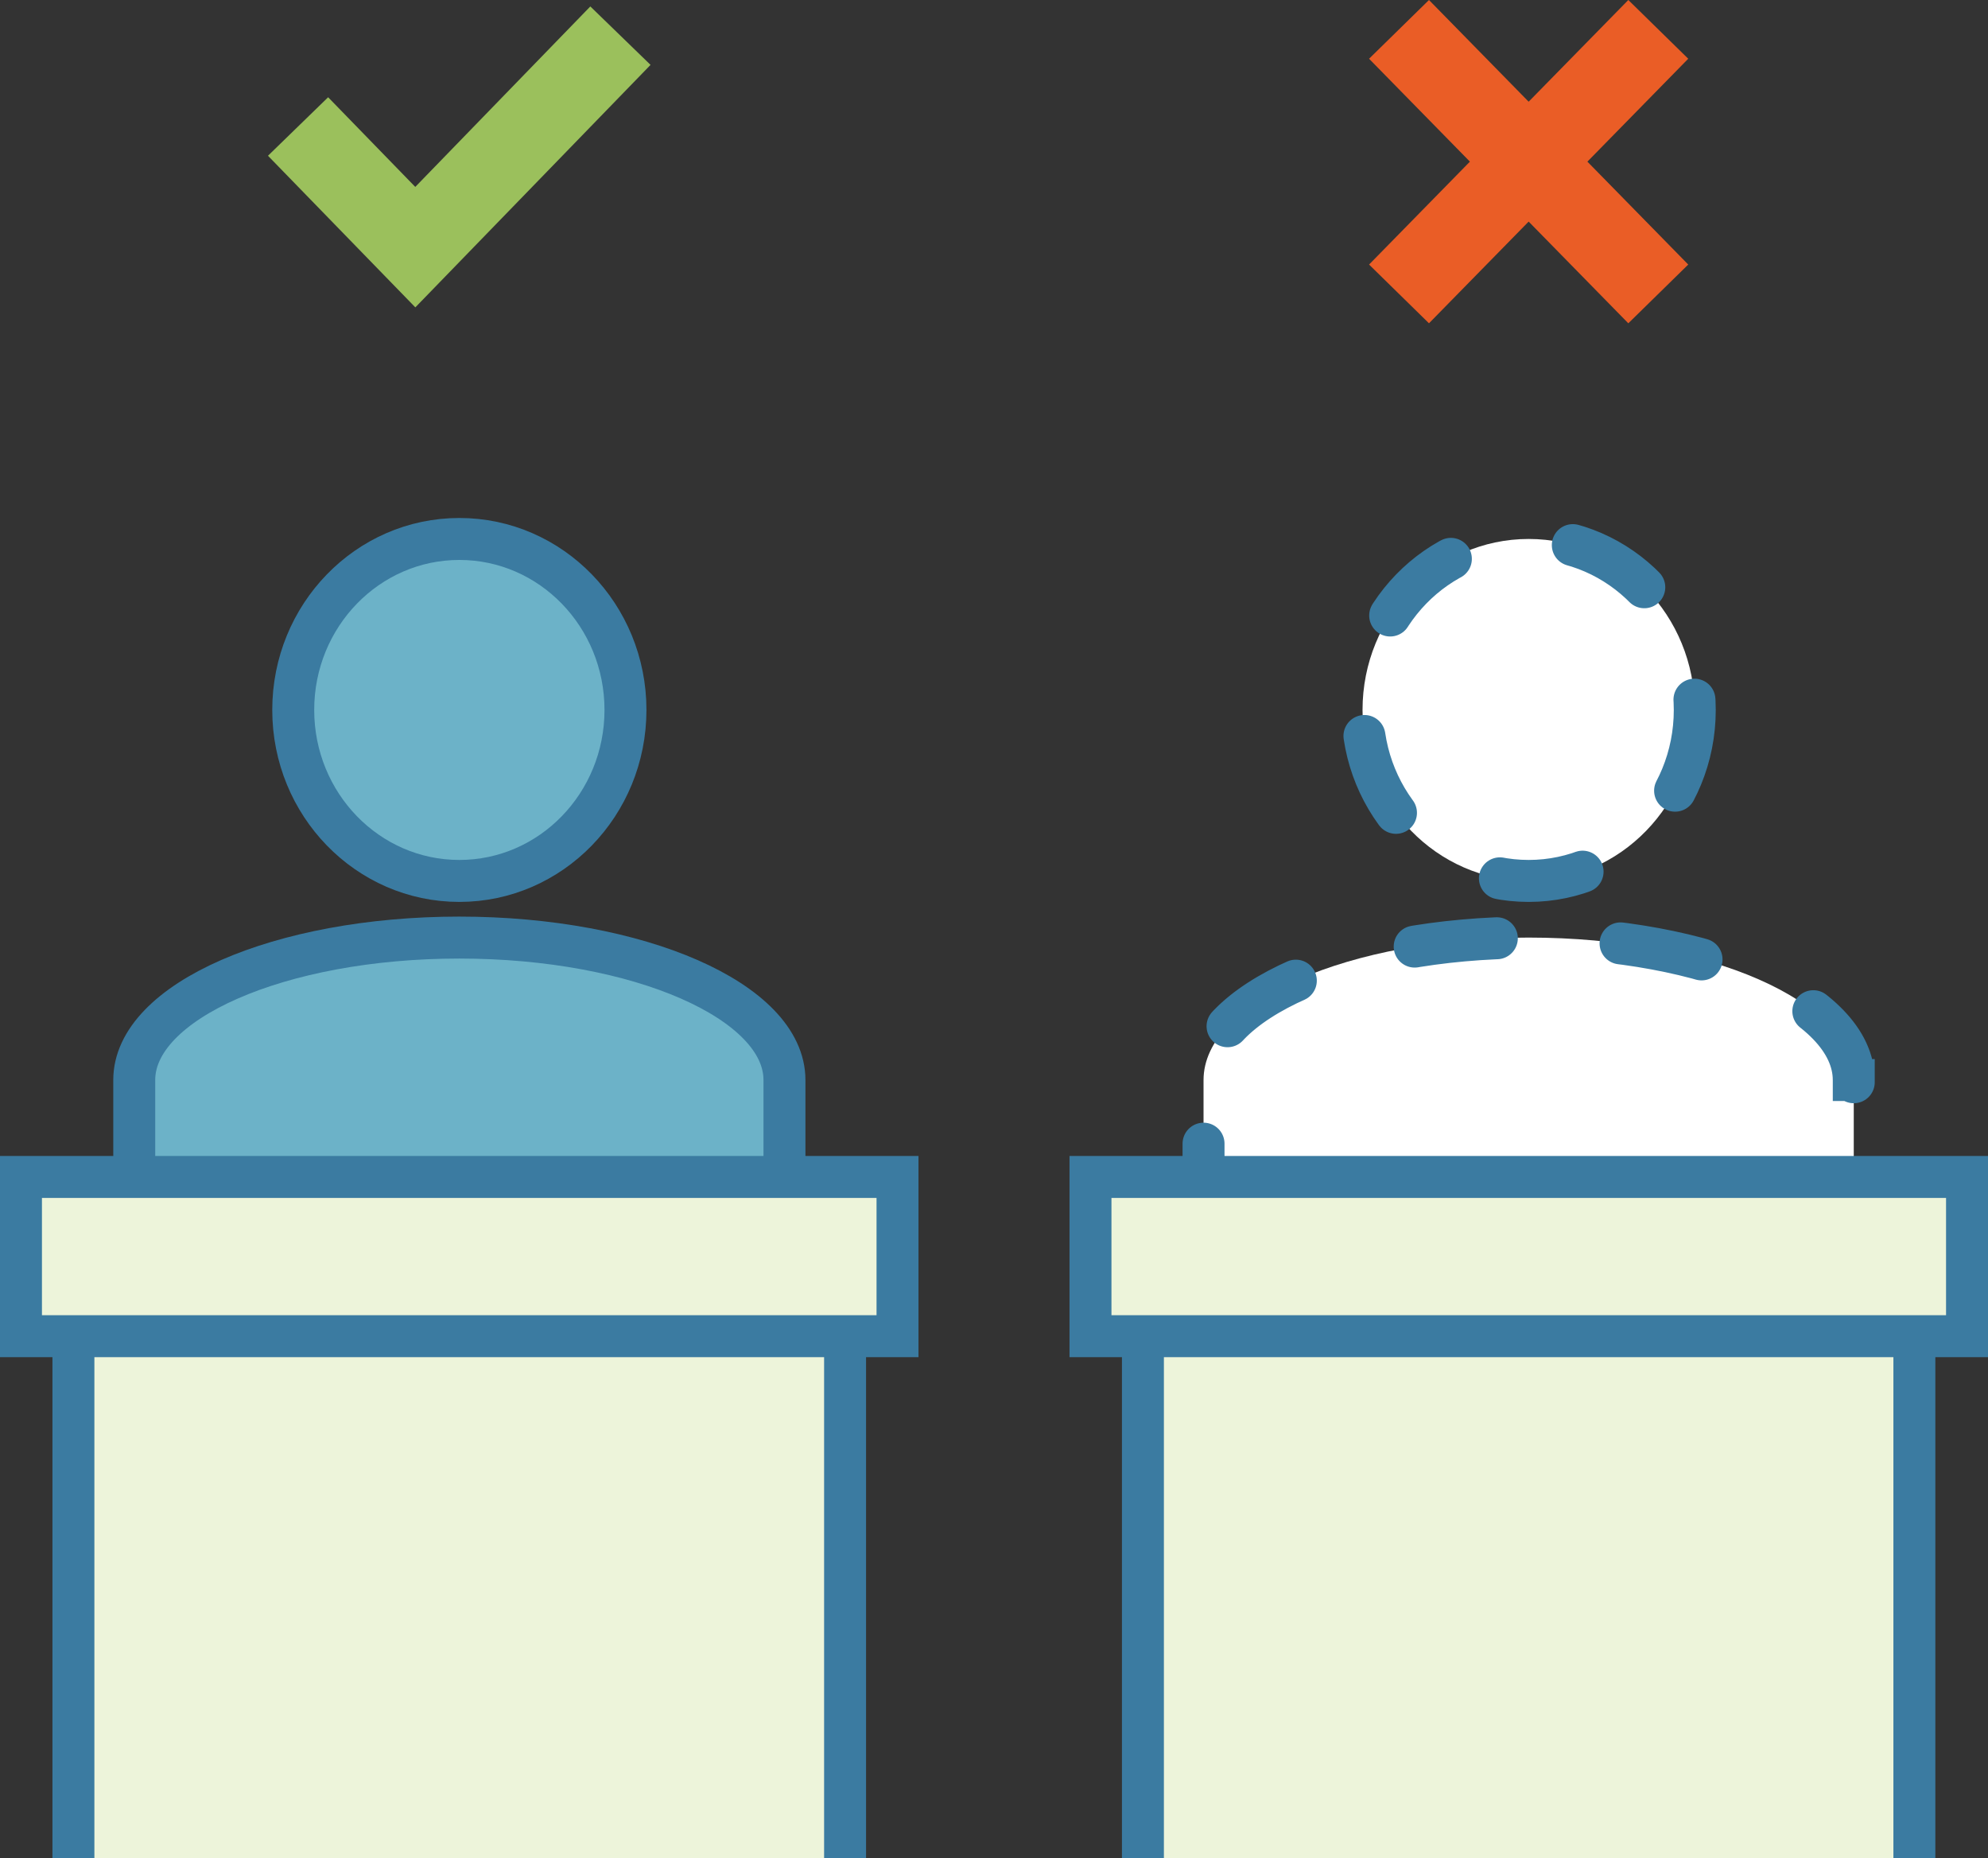 <svg xmlns="http://www.w3.org/2000/svg" id="_レイヤー_2" viewBox="0 0 94.78 88.57"><rect x="0" y="0" width="94.78" height="88.57" fill="#333333" stroke="none"/><defs><style>.abs1-3,.abs1-4{stroke:#3b7ba1;stroke-width:2px}.abs1-3,.abs1-4,.abs1-5{stroke-miterlimit:10}.abs1-5{fill:none}.abs1-3{fill:#edf4da}.abs1-4{fill:#6cb2c8}.abs1-5{stroke:#ea5d26;stroke-width:4px}</style></defs><g id="_レイヤー_1-2"><path d="M37.4 51.48c0-3.75-6.94-6.79-15.5-6.79S6.4 47.73 6.4 51.48v4.38c0 1.33 1.05 2.41 2.34 2.41h26.32c1.29 0 2.34-1.08 2.34-2.41v-4.38Z" class="abs1-4"/><ellipse cx="21.9" cy="33.84" class="abs1-4" rx="7.92" ry="8.15"/><path d="M1 56.1h41.79v7.59H1zM3.5 88.57V63.69h36.79v24.88" class="abs1-3"/><path d="M88.38 51.48c0-3.75-6.94-6.79-15.5-6.79s-15.5 3.04-15.5 6.79v4.38c0 1.33 1.05 2.41 2.34 2.41h26.32c1.29 0 2.34-1.08 2.34-2.41v-4.38Z" style="fill:#fff"/><path d="M88.38 51.48c0-3.75-6.94-6.79-15.5-6.79s-15.5 3.04-15.5 6.79v4.38c0 1.33 1.05 2.41 2.34 2.41h26.32c1.29 0 2.34-1.08 2.34-2.41v-4.38Z" style="fill:none;stroke-miterlimit:10;stroke:#3b7ba1;stroke-width:2px;stroke-linecap:round;stroke-dasharray:0 0 3.94 5.91"/><ellipse cx="72.88" cy="33.84" rx="7.92" ry="8.15" style="stroke-dasharray:0 0 4 6;fill:#fff;stroke-miterlimit:10;stroke:#3b7ba1;stroke-width:2px;stroke-linecap:round"/><path d="M51.99 56.1h41.79v7.59H51.99zM54.49 88.57V63.69h36.78v24.88" class="abs1-3"/><path d="M29.58 1.7 19.8 11.78l-5.59-5.75" style="stroke:#9bc05c;stroke-width:4px;fill:none;stroke-miterlimit:10"/><path d="M66.7 14.01 79.06 1.4M79.06 14.01 66.7 1.4" class="abs1-5"/></g></svg>